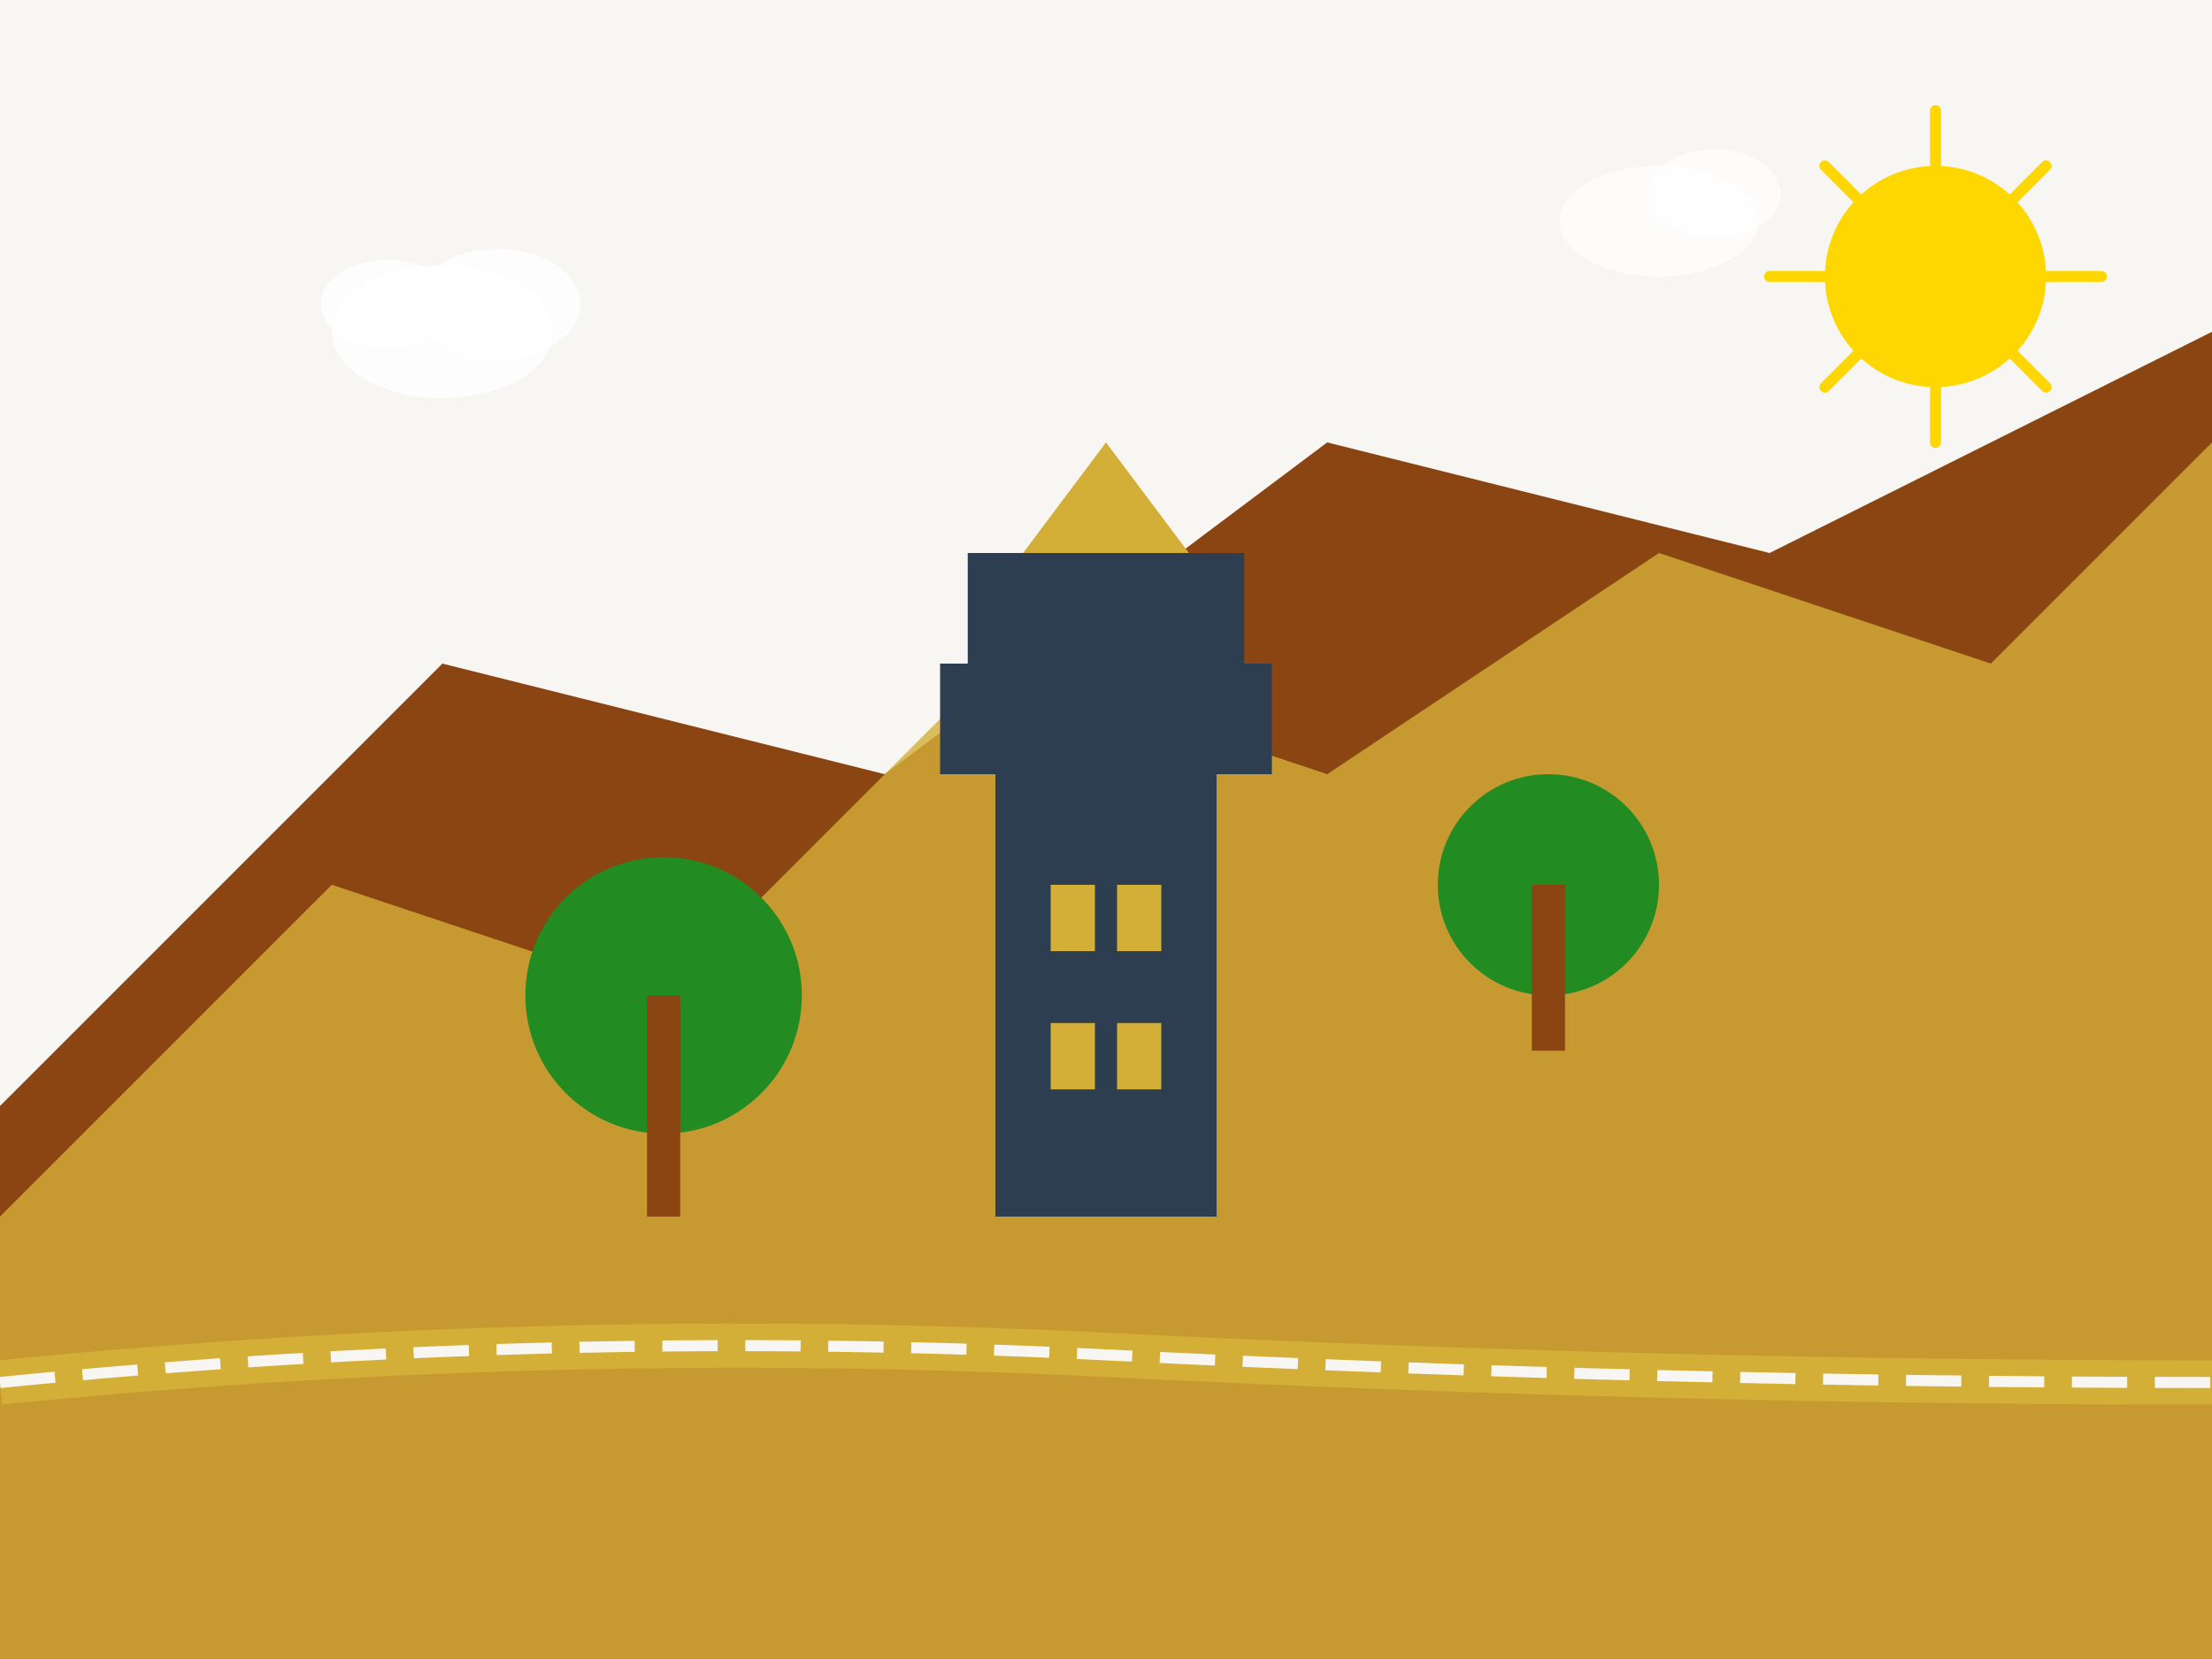 <svg width="400" height="300" viewBox="0 0 400 300" fill="none" xmlns="http://www.w3.org/2000/svg">
  <!-- Background -->
  <rect width="400" height="300" fill="#f8f6f3"/>
  
  <!-- Mountains -->
  <path d="M0 200L80 120L160 140L240 80L320 100L400 60V300H0V200Z" fill="#8b4513"/>
  <path d="M0 220L60 160L120 180L180 120L240 140L300 100L360 120L400 80V300H0V220Z" fill="#d4af37" opacity="0.8"/>
  
  <!-- Castle/Monument -->
  <rect x="180" y="140" width="40" height="80" fill="#2c3e50"/>
  <rect x="170" y="120" width="60" height="20" fill="#2c3e50"/>
  <rect x="175" y="100" width="50" height="20" fill="#2c3e50"/>
  <polygon points="200,80 185,100 215,100" fill="#d4af37"/>
  
  <!-- Windows -->
  <rect x="190" y="160" width="8" height="12" fill="#d4af37"/>
  <rect x="202" y="160" width="8" height="12" fill="#d4af37"/>
  <rect x="190" y="185" width="8" height="12" fill="#d4af37"/>
  <rect x="202" y="185" width="8" height="12" fill="#d4af37"/>
  
  <!-- Trees -->
  <circle cx="120" cy="180" r="25" fill="#228b22"/>
  <rect x="117" y="180" width="6" height="40" fill="#8b4513"/>
  <circle cx="280" cy="160" r="20" fill="#228b22"/>
  <rect x="277" y="160" width="6" height="30" fill="#8b4513"/>
  
  <!-- Sun -->
  <circle cx="350" cy="50" r="20" fill="#ffd700"/>
  <path d="M350 20V30M350 70V80M320 50H330M370 50H380M330 30L337 37M363 37L370 30M330 70L337 63M363 63L370 70" stroke="#ffd700" stroke-width="2" stroke-linecap="round"/>
  
  <!-- Clouds -->
  <ellipse cx="80" cy="60" rx="20" ry="12" fill="white" opacity="0.8"/>
  <ellipse cx="90" cy="55" rx="15" ry="10" fill="white" opacity="0.8"/>
  <ellipse cx="70" cy="55" rx="12" ry="8" fill="white" opacity="0.8"/>
  
  <ellipse cx="300" cy="40" rx="18" ry="10" fill="white" opacity="0.7"/>
  <ellipse cx="310" cy="35" rx="12" ry="8" fill="white" opacity="0.7"/>
  
  <!-- Path/Road -->
  <path d="M0 250Q100 240 200 245T400 250" stroke="#d4af37" stroke-width="8" fill="none"/>
  <path d="M0 250Q100 240 200 245T400 250" stroke="#f8f6f3" stroke-width="2" fill="none" stroke-dasharray="10,5"/>
</svg>
